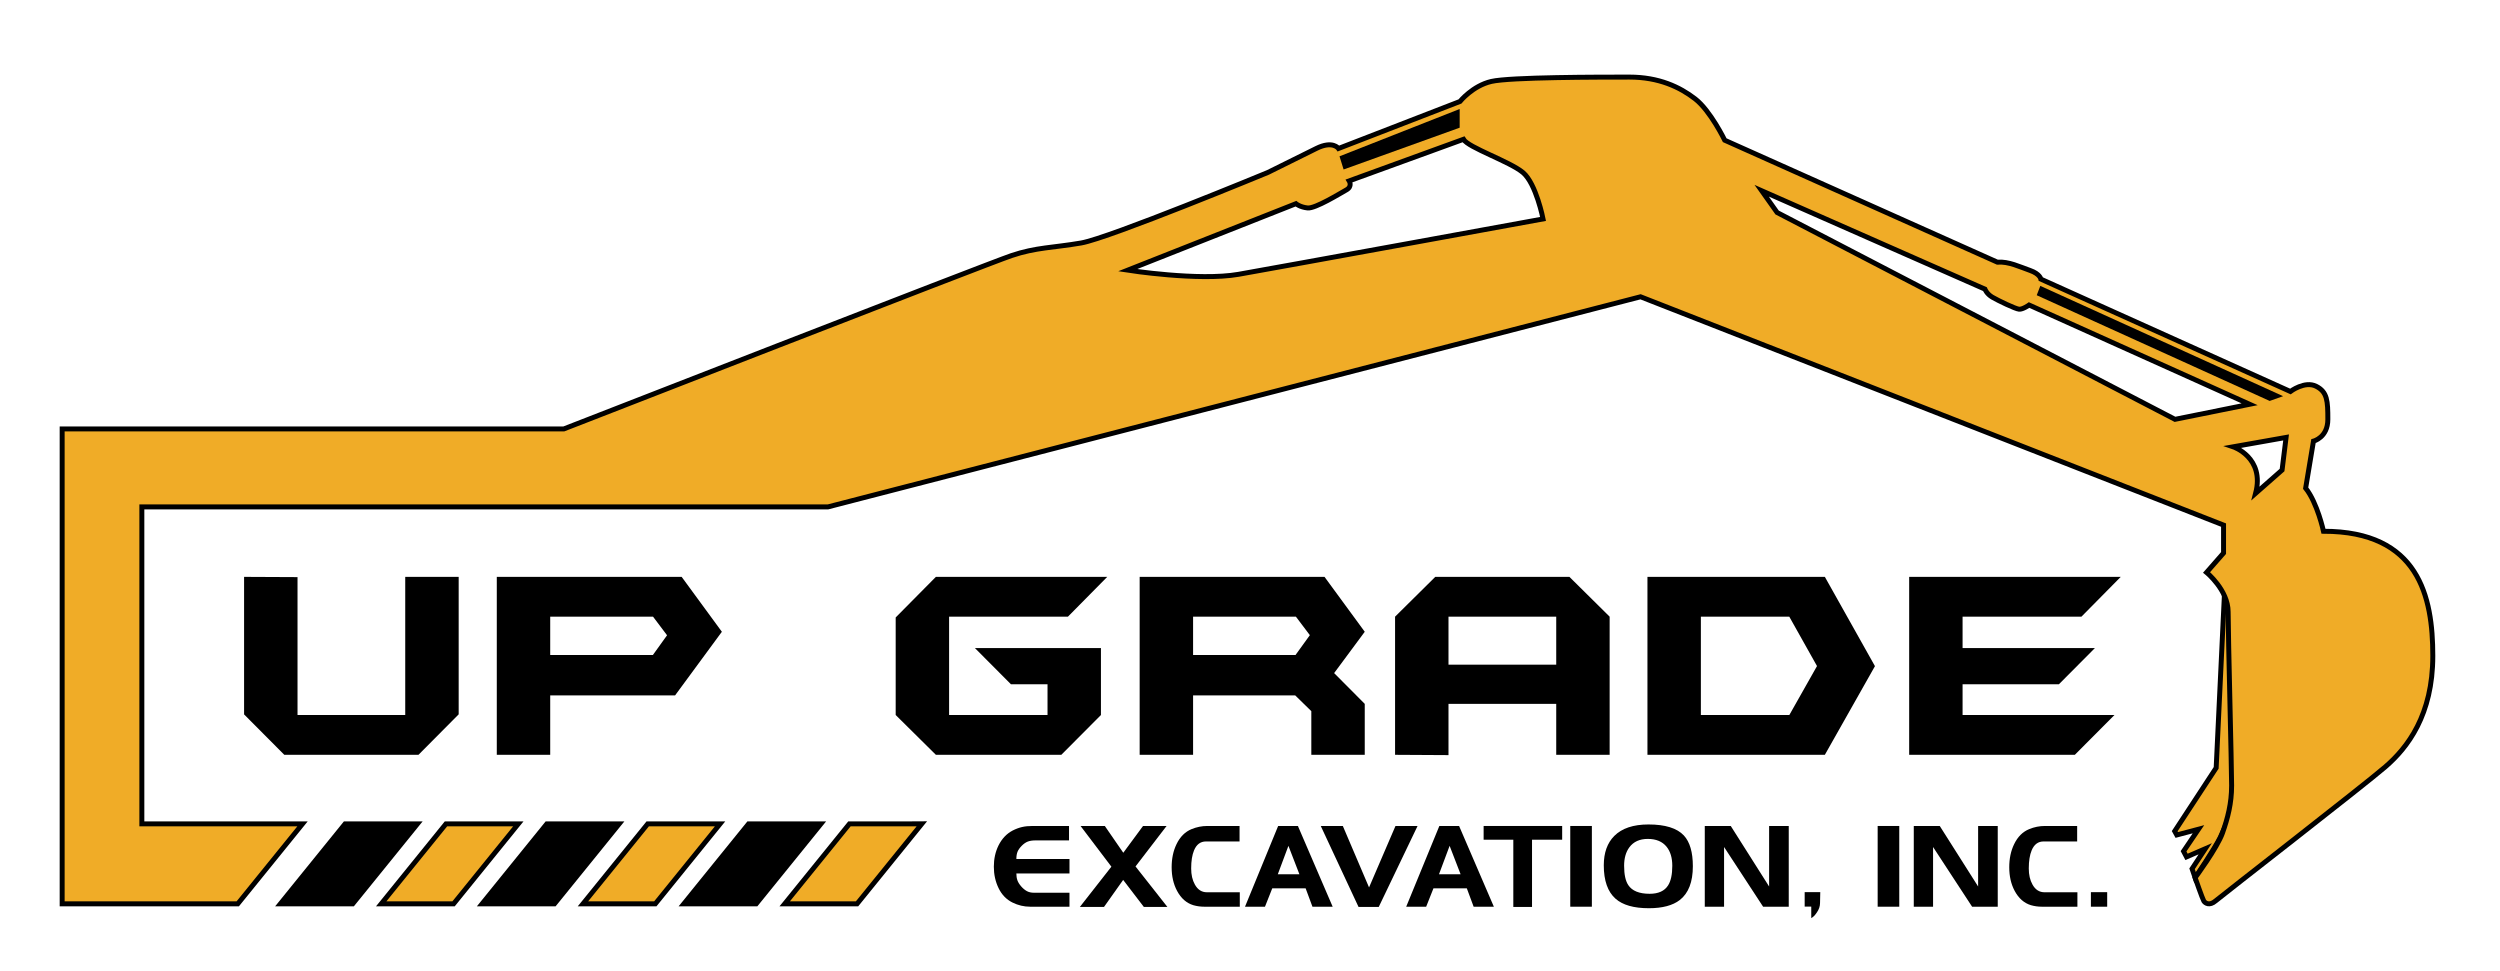 <?xml version="1.0" encoding="UTF-8"?>
<!DOCTYPE svg PUBLIC '-//W3C//DTD SVG 1.0//EN'
          'http://www.w3.org/TR/2001/REC-SVG-20010904/DTD/svg10.dtd'>
<svg height="190" viewBox="0 0 489 190" width="489" xmlns="http://www.w3.org/2000/svg" xmlns:xlink="http://www.w3.org/1999/xlink"
><g
  ><g
    ><g
      ><g
        ><g
          ><g fill="#f0ac27" stroke="#000" stroke-miterlimit="10" stroke-width=".97"
            ><path d="M436.821,155.104c0-3.013-0.393-18.068-0.393-18.068l-0.522-17.801c0,0-0.263-1.374-0.853-2.031 l-1.572,32.989l-8.112,12.385l0.408,0.741l4.241-1.121l-2.916,4.307l0.581,1.102l3.659-1.588l-2.578,3.913l0.601,1.754 c0,0,3.921-5.845,4.902-7.876C435.247,161.781,436.821,158.116,436.821,155.104z"
              /><path d="M454.474,103.913c0,0-1.19-5.537-3.49-8.431l1.531-9.197c0,0,2.811-0.683,2.811-4.26 c0-3.577-0.086-5.368-2.3-6.474c-2.215-1.106-5.026,1.023-5.026,1.023l-48.804-21.978c0,0-0.17-1.02-2.129-1.703 c-1.961-0.679-4.171-1.788-6.388-1.616l-53.322-23.85c0,0-2.809-5.792-5.79-8.092c-2.983-2.3-7.07-4.258-12.863-4.258 c-5.791,0-23.337,0-26.999,0.852c-3.663,0.851-6.135,3.916-6.135,3.916l-23.765,9.198c0,0-1.105-1.617-4.342,0 c-3.237,1.62-9.457,4.685-9.457,4.685s-31.087,12.862-36.539,13.799c-5.451,0.939-8.859,0.853-13.628,2.469 C193.072,51.617,110.28,83.9,110.28,83.9H12.158v92.892h23.888h10.458l12.67-15.645H48.715H27.746V99.149h134.209 L320.893,58.05l114.033,44.658v5.464l-3.324,3.799c0,0,4.22,3.443,4.22,7.699c0,4.259,0.682,30.494,0.682,33.986 c0,3.491-0.765,6.386-1.788,9.282c-1.022,2.896-5.351,8.747-5.351,8.747s1.434,4.117,1.689,4.541 c0.254,0.426,1.108,1.023,2.299,0c1.192-1.022,28.872-22.485,33.217-26.233c4.347-3.749,9.285-10.135,9.285-21.72 C475.854,116.69,473.13,103.913,454.474,103.913z M242.237,53.659c-7.719,1.356-21.665-0.814-21.665-0.814l32.906-13.001 c0,0,0.812,0.681,2.302,0.833c1.489,0.154,6.363-2.861,7.582-3.54c1.218-0.676,0.544-1.758,0.544-1.758l22.344-8.129 c0.947,1.629,9.073,4.336,11.645,6.5c2.574,2.169,3.929,9.075,3.929,9.075S249.957,52.305,242.237,53.659z M425.43,82.023 L347.6,41.564l-3.013-4.255l43.665,19.247c0,0,0.328,0.917,1.44,1.57c1.11,0.656,4.517,2.291,5.235,2.354 c0.722,0.068,1.964-0.815,1.964-0.815l43.136,19.411L425.43,82.023z M446.374,91.941l-5.173,4.55 c1.832-7.007-4.386-9.098-4.386-9.098l10.343-1.834L446.374,91.941z"
            /></g
            ><path d="M68.986 176.792L81.656 161.147 67.503 161.147 54.833 176.792z" stroke="#000" stroke-miterlimit="10" stroke-width=".97"
            /><path d="M88.717 176.792L101.384 161.147 87.232 161.147 74.563 176.792z" fill="#f0ac27" stroke="#000" stroke-miterlimit="10" stroke-width=".97"
            /><path d="M108.446 176.792L121.116 161.147 106.963 161.147 94.293 176.792z" stroke="#000" stroke-miterlimit="10" stroke-width=".97"
            /><path d="M128.176 176.792L140.846 161.147 126.692 161.147 114.023 176.792z" fill="#f0ac27" stroke="#000" stroke-miterlimit="10" stroke-width=".97"
            /><path d="M147.906 176.792L160.576 161.147 146.424 161.147 133.754 176.792z" stroke="#000" stroke-miterlimit="10" stroke-width=".97"
            /><path d="M167.636 176.792L180.316 161.134 177.998 161.147 166.152 161.147 153.484 176.792z" fill="#f0ac27" stroke="#000" stroke-miterlimit="10" stroke-width=".97"
            /><path d="M262.808 33.151L285.511 24.977 285.511 21.321 262.009 30.575z"
            /><path d="M399.084 55.92L398.384 57.748 443.948 78.424 446.577 77.493z"
          /></g
          ><g
          ><path d="M89.717,139.725l-7.865,7.918h-26.24l-7.869-7.907v-26.9l10.453,0.049v26.972h21.068v-27.021h10.453V139.725z"
            /><path d="M141.198,123.574l-9.155,12.45h-24.422v11.619H97.172v-34.807h36.161L141.198,123.574z M130.476,124.258l-2.74-3.636 h-20.115v7.495h20.085L130.476,124.258z"
            /><path d="M216.577,112.835l-7.69,7.786h-23.244v19.235h19.253v-6.018h-7.159l-7.051-7.083h24.659v13.1l-7.751,7.786h-24.535 l-7.864-7.786v-19.08l7.864-7.942H216.577z"
            /><path d="M266.944,147.643h-10.45v-8.54l-3.148-3.08h-19.979v11.619h-10.45v-34.807h36.159l7.868,10.738l-5.989,8.083 l5.989,6.02V147.643z M256.206,124.237l-2.724-3.615h-20.115v7.495h20.037L256.206,124.237z"
            /><path d="M314.846,147.643h-10.448v-9.966h-21.073v10.024l-10.45-0.059v-27.021l7.864-7.786h26.238l7.869,7.786V147.643z M304.398,130.004v-9.382h-21.073v9.382H304.398z"
            /><path d="M366.741,130.299l-9.8,17.343h-34.7v-34.807h34.7L366.741,130.299z M355.407,130.28l-5.422-9.659h-17.294v19.235 h17.304L355.407,130.28z"
            /><path d="M414.819,112.835l-7.691,7.786h-23.247v6.135h25.892l-7.047,7.083h-18.845v6.018h29.707l-7.751,7.786h-32.402v-34.807 H414.819z"
          /></g
          ><g
          ><path d="M209.191,177.352h-7.703c-1.188,0-2.334-0.271-3.435-0.811c-1.188-0.586-2.095-1.52-2.72-2.798 c-0.627-1.281-0.938-2.685-0.938-4.22c0-1.517,0.301-2.893,0.902-4.129c0.664-1.335,1.582-2.312,2.755-2.931 c0.648-0.331,1.27-0.563,1.867-0.698c0.594-0.137,1.274-0.204,2.042-0.204h7.138v2.823h-6.594 c-0.589,0-1.082,0.078-1.481,0.233c-0.398,0.155-0.794,0.431-1.186,0.83c-0.391,0.403-0.664,0.789-0.814,1.164 c-0.149,0.378-0.225,0.848-0.225,1.41h10.391v2.825h-10.391c0,0.51,0.068,0.96,0.204,1.344 c0.136,0.382,0.383,0.779,0.737,1.187c0.355,0.406,0.727,0.715,1.112,0.927c0.386,0.21,0.844,0.315,1.371,0.315h6.966V177.352z"
            /><path d="M228.344,177.398h-4.608l-4.046-5.288l-3.748,5.288h-4.723l6.169-7.876l-6.033-7.962h4.745l3.614,5.243l3.863-5.243 h4.607l-6.077,7.919L228.344,177.398z"
            /><path d="M242.502,177.352h-6.98c-0.707,0-1.408-0.099-2.102-0.295c-1.338-0.404-2.401-1.336-3.183-2.795 c-0.71-1.321-1.062-2.863-1.062-4.626c0-1.697,0.315-3.204,0.95-4.512c0.69-1.444,1.678-2.429,2.958-2.953 c0.993-0.406,2.011-0.61,3.049-0.61h6.325v3.027h-6.573c-1.068,0-1.845,0.578-2.327,1.737c-0.377,0.906-0.563,2.09-0.563,3.549 c0,1.233,0.239,2.28,0.722,3.139c0.557,1.01,1.342,1.514,2.351,1.514h6.437V177.352z"
            /><path d="M260.669,177.352h-3.955l-1.333-3.594h-6.527l-1.425,3.594h-3.906l6.482-15.791h3.864L260.669,177.352z M254.163,171.004l-2.148-5.559l-2.077,5.559H254.163z"
            /><path d="M277.274,161.561l-7.591,15.837h-3.954l-7.388-15.837h4.316l5.128,12.02l5.172-12.02H277.274z"
            /><path d="M292.198,177.352h-3.954l-1.334-3.594h-6.527l-1.425,3.594h-3.905l6.482-15.791h3.863L292.198,177.352z M285.692,171.004l-2.147-5.559l-2.078,5.559H285.692z"
            /><path d="M305.561,164.248h-5.897v13.15h-3.659v-13.15h-5.808v-2.687h15.363V164.248z"
            /><path d="M311.369,177.352h-4.226v-15.791h4.226V177.352z"
            /><path d="M349.879,177.352h-5.016l-7.635-11.678v11.678h-3.773v-15.791h5.082l7.502,11.837v-11.837h3.84V177.352z"
            /><path d="M356.045,174.507l-0.046,2.122c0,0.622-0.196,1.218-0.587,1.794c-0.183,0.272-0.35,0.499-0.508,0.673 c-0.159,0.173-0.368,0.337-0.622,0.486v-2.252h-1.288v-2.823H356.045z"
            /><path d="M371.496,177.352h-4.226v-15.791h4.226V177.352z"
            /><path d="M390.759,177.352h-5.015l-7.636-11.678v11.678h-3.773v-15.791h5.082l7.503,11.837v-11.837h3.839V177.352z"
            /><path d="M406.338,177.352h-6.98c-0.707,0-1.408-0.099-2.102-0.295c-1.339-0.404-2.401-1.336-3.185-2.795 c-0.708-1.321-1.062-2.863-1.062-4.626c0-1.697,0.316-3.204,0.951-4.512c0.691-1.444,1.679-2.429,2.958-2.953 c0.994-0.406,2.011-0.61,3.05-0.61h6.323v3.027h-6.572c-1.068,0-1.845,0.578-2.326,1.737c-0.379,0.906-0.565,2.09-0.565,3.549 c0,1.233,0.24,2.28,0.723,3.139c0.557,1.01,1.342,1.514,2.352,1.514h6.437V177.352z"
            /><path d="M412.166,177.352h-3.186v-2.844h3.186V177.352z"
            /><path d="M331.122,169.435c0,3.077-0.85,5.279-2.553,6.607c-1.385,1.071-3.404,1.606-6.055,1.606 c-2.938,0-5.107-0.618-6.508-1.856c-1.537-1.357-2.305-3.537-2.305-6.539c0-2.458,0.686-4.375,2.056-5.747 c1.491-1.494,3.721-2.241,6.689-2.241c3.268,0,5.572,0.718,6.915,2.151C330.535,164.684,331.122,166.689,331.122,169.435z M327.1,169.345c0-1.556-0.369-2.793-1.108-3.714c-0.828-1.027-2.057-1.54-3.683-1.54c-1.597,0-2.802,0.551-3.615,1.653 c-0.678,0.921-1.017,2.122-1.017,3.601c0,1.706,0.271,2.966,0.812,3.781c0.754,1.132,2.147,1.699,4.182,1.699 c1.717,0,2.921-0.551,3.614-1.654C326.829,172.311,327.1,171.035,327.1,169.345z"
          /></g
        ></g
      ></g
    ></g
  ></g
></svg
>
